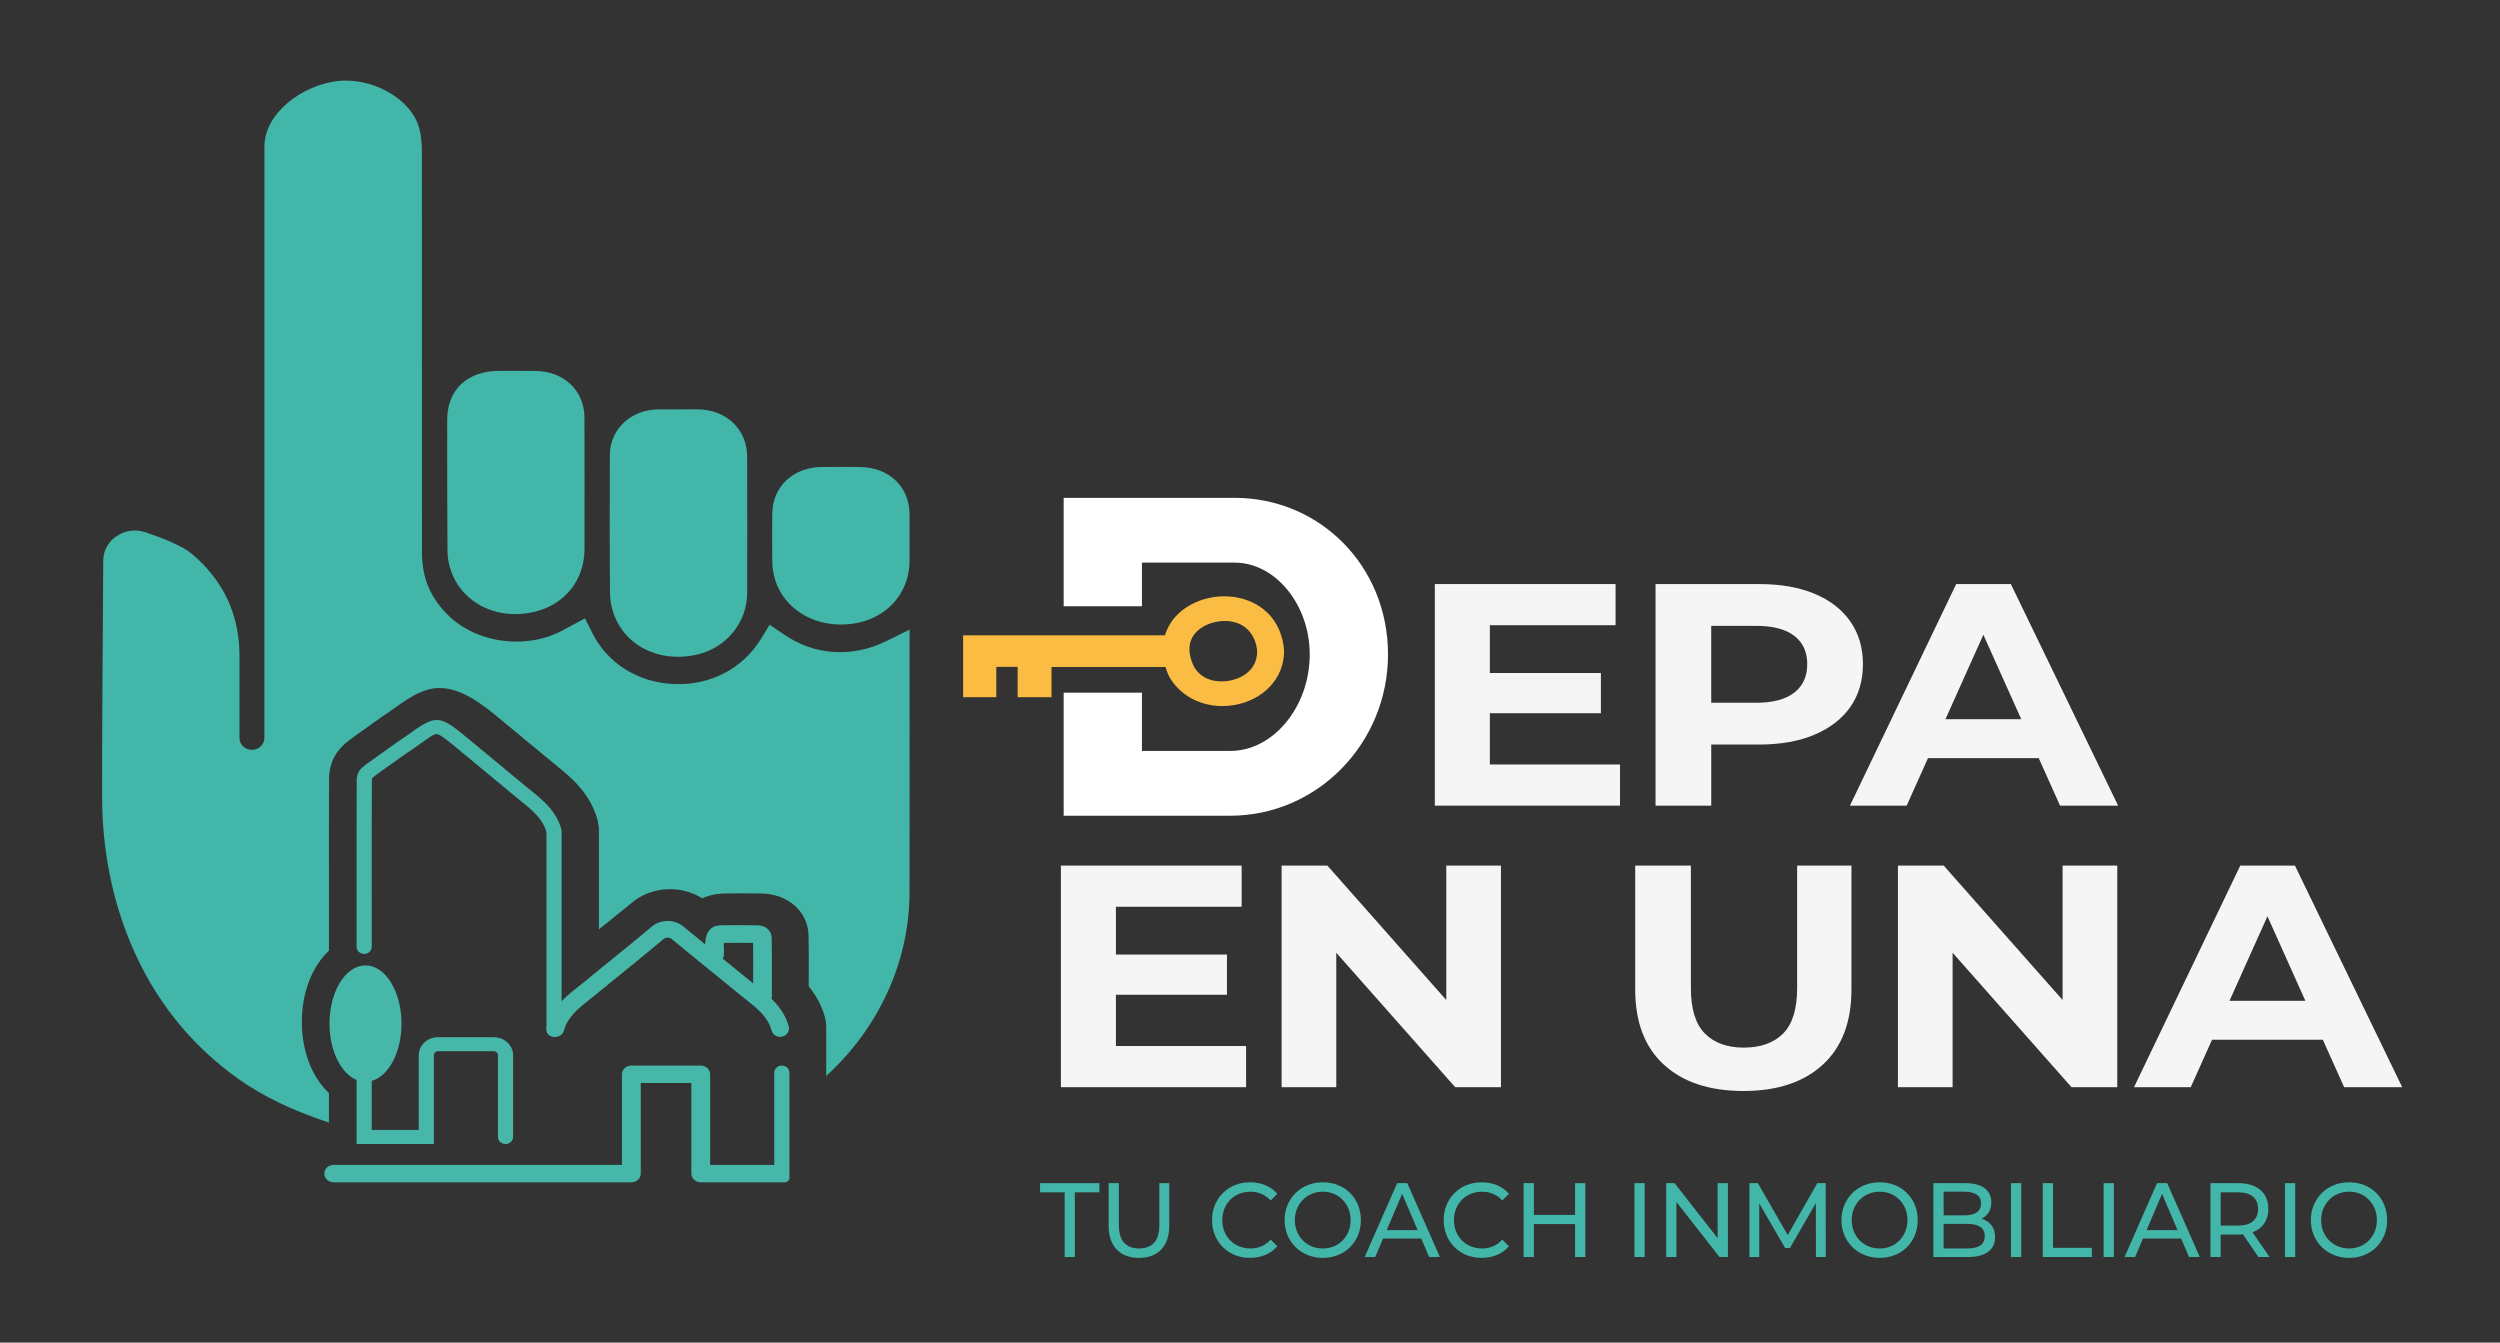 <?xml version="1.0" encoding="UTF-8"?>
<svg id="Capa_1" data-name="Capa 1" xmlns="http://www.w3.org/2000/svg" viewBox="0 0 3061.42 1644.09">
  <rect x="0" y="0" width="3061.42" height="1644.09" fill="#333333" stroke="none"/>
  <defs>
    <style>
      .cls-1 {
        fill: #fff;
      }

      .cls-2 {
        fill: #fabc43;
      }

      .cls-3 {
        fill: #46b7a9;
      }

      .cls-4 {
        fill: #f5f5f5;
      }

      .cls-5 {
        fill: #43b6aa;
      }
    </style>
  </defs>
  <g>
    <path class="cls-5" d="M747.03,727.04c.18,11.82,3.36,24.2,8.95,34.87,14.05,26.82,42.34,42.37,74.28,42.37,7.61,0,15.42-.88,23.3-2.7,36.03-8.33,61.3-39.39,61.45-75.53.11-27.15.09-54.72.06-81.39,0-9.66,0-45.98-.13-85.51-.11-33.5-25.72-57.84-60.9-57.87h-6.03c-13.62-.02-27.71-.03-41.59.05-33.71.2-59.33,24.05-59.6,55.47-.29,33.51-.29,136.71.22,170.26Z"/>
    <path class="cls-5" d="M557.94,711.63c14.56,25.65,42.24,40.39,73.07,40.39,8.06,0,16.34-1.01,24.65-3.09,36.34-9.12,59.92-38.97,60.09-76.05.14-30.61.09-129.72-.05-161.3-.14-33.56-25.18-57.15-60.89-57.38-11.96-.07-24.09-.05-35.81-.03h-7.68c-39.26.08-63.66,23.04-63.68,59.95,0,0-.16,84.45.34,160.58.08,12.45,3.72,25.91,9.97,36.93Z"/>
    <path class="cls-5" d="M1029.87,764.77c.15,0,.31,0,.46,0,48.23-.21,83.34-33.16,83.48-78.33.06-17.97.06-37.88,0-56.56-.11-33.63-24.92-57.47-60.33-57.97-16.1-.23-32.27-.23-48.08,0-34.48.51-59.58,24.53-59.69,57.11-.16,51.41-.3,2.79,0,58.18.25,44.3,36.39,77.57,84.16,77.57Z"/>
  </g>
  <path class="cls-1" d="M1511.93,609.64h-209.4v132.78h95.85v-53.45h113.55c49.82,0,91.92,51.45,91.92,112.36,0,64.11-44.57,118.25-97.33,118.25h-108.14v-71.33h-95.85v150.66h203.99c106.53,0,193.18-88.63,193.18-197.58s-84.23-191.69-187.77-191.69Z"/>
  <path class="cls-5" d="M1113.86,897.82c-.02-29.2-.04-58.41-.04-87.61v-39.14l-28.03,13.8c-21.14,10.41-42.36,14.81-64.88,13.46-21.68-1.3-41.72-8.37-61.25-21.62l-17.19-11.65-10.59,17.31c-22.23,36.37-61.97,57.04-106.31,55.3-44.09-1.73-81.61-25.2-100.38-62.78l-8.81-17.64-17.96,9.59-2.18,1.15c-1.79.94-3.56,1.88-5.3,2.86-44.07,24.84-104.55,17.93-140.67-16.06-22.56-21.23-33.53-46.7-33.53-77.87v-54.73c-.01-148.32-.02-285.54-.12-436.39,0-11.63-.99-20.45-3.17-28.6-10.11-37.62-59.65-63.05-100.92-57.87-42.46,5.32-88.72,39.04-88.72,80.19-.02,218.76-.03,326.69-.04,545.45v178.8c0,8.04-6.96,14.52-15.46,14.41-8.34-.11-15.04-6.53-15.04-14.41v-27.54c0-36.91.02-36.57-.01-73.48-.04-49.96-19.6-91.83-58.16-124.44-11.35-9.6-34.78-19.05-56.95-26.51-25.13-8.45-51.53,9.24-51.71,34.45-.56,80.11-1.56,234.83-1.41,290.06.18,63.52,11.96,123.71,35.01,178.88,28.19,67.48,71.98,122.92,130.16,164.8,31.65,22.78,70.58,40.99,112.61,54.63v-36.01c-20.72-19.61-33.18-51.23-33.18-87.23s12.48-67.67,33.22-87.27v-67.34c-.04-49.81-.08-111.8.13-144.76l.19-3.73c2.31-24.36,17.23-36.08,24.4-41.71l2.93-2.29c7.05-5.14,17.41-12.5,26.83-19.18l10.08-7.13c7.55-4.99,13.52-9.26,18.33-12.71,36.26-25.91,62.4-38.08,120.67,10.26l75.28,62.23c16.55,13.32,41.3,33.25,50.29,67.17l1.42,8.57v124.57l40.84-33.01c24.13-19.81,59.55-21.47,85.64-5,7.87-3.64,16.34-5.47,24.35-5.81,12.39-.42,31.02-.27,43.35-.18l4.85.04c32.29.57,56.35,21.69,57.66,50.22.43,12.95.36,31.99.29,48.8-.02,5.21-.04,10.21-.04,14.7,9.59,11.76,16.14,24.28,19.89,37.93.96,3.44,1.3,6.52,1.39,9.15.12,1.19.18,2.39.18,3.61v59.1c62.95-57.49,101.74-137.94,101.97-224.46.17-65.11.13-131.3.08-195.31Z"/>
  <g>
    <g>
      <path class="cls-3" d="M436.7,1159.56c0,4.75,4.15,8.6,9.26,8.61h0c5.12,0,9.27-3.84,9.27-8.58.02-14.71,0-36.44-.01-60.74-.03-49.52-.07-111.11.14-144.06.19-1.91.39-2.06,3.99-4.9l1.62-1.29c6.56-4.77,16.69-11.96,25.88-18.48l8.76-6.22c8.14-5.38,14.71-10.07,19.98-13.84,9.73-6.96,16.15-11.61,19.48-11.09,4.51.64,13.28,7.92,26.55,18.92l26.22,21.7c15.02,12.42,30.42,25.16,44.15,36.55,1.87,1.55,3.79,3.09,5.73,4.65,13.7,11.04,26.66,21.47,31.47,38.18v242.17c0,4.74,4.15,8.59,9.27,8.59s9.28-3.85,9.28-8.59v-243.25l-.27-2.05c-5.99-22.57-22.78-36.09-37.59-48.02-1.88-1.51-3.74-3.01-5.54-4.5-13.72-11.38-29.13-24.13-44.15-36.55l-26.2-21.68c-34.13-28.31-38.91-30.67-69.73-8.64-5.15,3.68-11.56,8.27-19.68,13.64l-9,6.39c-9.26,6.57-19.47,13.81-26.4,18.86l-1.83,1.44c-5.16,4.06-9.62,7.56-10.51,16.85l-.03.71c-.21,32.91-.17,94.8-.14,144.53.02,24.29.03,46.01,0,60.71Z"/>
      <path class="cls-3" d="M669.56,1256.96c-1.47,5.47,2.02,11.04,7.82,12.43,5.78,1.42,11.68-1.91,13.16-7.38,4.51-16.73,17.72-27.19,31.71-38.27,1.97-1.57,3.93-3.11,5.86-4.69,13.74-11.21,29.17-23.76,44.23-36.01l20.1-16.36,19.88-16.6c2.95-2.47,7.57-2.46,10.5,0,5.08,4.26,11.79,9.81,20.27,16.69l19,15.46c15.38,12.51,31.17,25.36,45.24,36.84,1.91,1.55,3.88,3.11,5.85,4.67,13.99,11.07,27.2,21.54,31.71,38.26,1.25,4.62,5.65,7.7,10.48,7.7.88,0,1.78-.1,2.68-.32,5.79-1.39,9.29-6.96,7.81-12.43-3.86-14.31-11.96-24.99-21.18-33.93.2-.82.51-1.61.51-2.49-.07-6.42-.03-15.55,0-25.42.06-16.55.12-35.3-.26-47.1-.31-6.76-5.14-14.73-17.9-14.96l-3.54-.03c-11.35-.08-30.34-.25-41.65.13-15.73.69-18.11,14.11-18.29,23.28l-6.35-5.17c-8.39-6.79-15.02-12.28-20.02-16.48-11.17-9.34-28.02-9.36-39.19-.02l-19.78,16.51-19.99,16.27c-15.07,12.26-30.5,24.81-44.24,36.02-1.84,1.5-3.74,3-5.64,4.5-15.25,12.08-32.54,25.77-38.77,48.89ZM886.37,1154.66c10.62-.22,26.34-.1,35.83-.02.2,11.25.14,26.61.09,40.41-.01,3.18-.02,6.23-.03,9.2-.27-.22-.56-.44-.82-.66-11.36-9.28-23.87-19.45-36.38-29.63.66-1.17,1.15-2.46,1.31-3.86.33-2.82.21-5.79.07-8.93-.07-1.73-.18-4.44-.08-6.5Z"/>
      <path class="cls-3" d="M436.67,1322.5v78.41h94.66v-108.79c0-2.66,2.33-4.82,5.2-4.82h68.04c2.87,0,5.2,2.16,5.2,4.82v100.2c0,4.74,4.15,8.59,9.27,8.59s9.27-3.85,9.27-8.59v-100.2c0-12.14-10.65-22.01-23.75-22.01h-68.04c-13.09,0-23.75,9.87-23.75,22.01v91.6h-57.56v-60.07c20.71-5.85,36.47-35,36.47-70.17,0-39.38-19.74-71.31-44.1-71.31s-44.1,31.92-44.1,71.31c0,33.28,14.12,61.15,33.18,69.01Z"/>
    </g>
    <path class="cls-3" d="M957.4,1304.87c-5.12,0-9.27,3.85-9.27,8.59v113.02h-78.49v-110.93c0-5.9-5.16-10.68-11.52-10.68h-85c-6.36,0-11.52,4.78-11.52,10.68v110.93h-352.94c-6.36,0-11.52,4.78-11.52,10.68s5.16,10.68,11.52,10.68h364.47c6.36,0,11.52-4.78,11.52-10.68v-110.93h61.96v110.93c0,5.9,5.16,10.68,11.52,10.68h102.67c3.25,0,5.89-2.44,5.89-5.45v-128.91c0-4.74-4.15-8.59-9.28-8.59Z"/>
  </g>
  <path class="cls-2" d="M1572.33,795.15c-2.79-30.23-20.51-52.59-48.62-61.31-26.05-8.03-56.24-2.48-76.88,14.3-10.12,8.23-16.79,18.46-20.24,29.83h-247.19v75.81h40.63v-37.12h26.14v37.12h41.49v-36.97h139.57c.96,3.17,2.01,6.35,3.39,9.57,12.2,23.89,37.77,38.26,66.21,38.26,4.63,0,9.35-.37,14.09-1.16,35.96-5.95,61.23-32.74,61.46-65.19l-.06-3.14ZM1539.43,798.31c-.22,22.5-19.4,33.22-35.77,35.52-8.75,1.38-30.06,1.93-41.31-16.99-9.95-20.02-7.06-36.9,8.1-47.55,8.15-5.72,18.99-8.86,29.43-8.86,4.15,0,8.22.48,12.05,1.52,15.74,4.24,25.55,17.13,27.5,34.42v1.93Z"/>
  <g>
    <path class="cls-4" d="M1824.42,936.17h159.4v50.4h-226.76v-271.34h221.32v50.39h-153.96v170.56ZM1819.4,824.14h140.99v49.23h-140.99v-49.23Z"/>
    <path class="cls-4" d="M2027.33,986.56v-271.34h126.77c26.21,0,48.8,3.94,67.78,11.82,18.97,7.89,33.61,19.19,43.93,33.92,10.31,14.73,15.48,32.17,15.48,52.33s-5.17,37.92-15.48,52.52c-10.32,14.6-24.96,25.91-43.93,33.92-18.97,8.01-41.56,12.02-67.78,12.02h-89.53l30.96-28.3v103.11h-68.19ZM2095.52,890.43l-30.96-29.85h85.77c20.64,0,36.25-4.13,46.86-12.4,10.6-8.27,15.9-19.9,15.9-34.89s-5.3-26.55-15.9-34.69c-10.61-8.14-26.22-12.21-46.86-12.21h-85.77l30.96-29.85v153.89Z"/>
    <path class="cls-4" d="M2265.38,986.56l130.11-271.34h66.94l131.37,271.34h-71.12l-107.52-239.56h27.2l-107.52,239.56h-69.45ZM2331.06,928.42l17.15-47.68h151.45l17.57,47.68h-186.17Z"/>
  </g>
  <g>
    <path class="cls-4" d="M1366.51,1280.94h159.4v50.4h-226.76v-271.35h221.32v50.39h-153.96v170.56ZM1361.49,1168.91h140.99v49.23h-140.99v-49.23Z"/>
    <path class="cls-4" d="M1569.42,1331.33v-271.35h56.06l172.79,195.37h-27.19v-195.37h66.94v271.35h-56.06l-172.79-195.37h27.2v195.37h-66.94Z"/>
    <path class="cls-4" d="M2135.05,1335.99c-41.57,0-74.05-10.72-97.48-32.17-23.43-21.45-35.15-52.2-35.15-92.26v-151.57h68.19v150.01c0,25.59,5.71,44.13,17.15,55.63,11.43,11.5,27.33,17.25,47.69,17.25s36.67-5.74,48.11-17.25c11.43-11.5,17.15-30.04,17.15-55.63v-150.01h66.52v151.57c0,40.06-11.72,70.81-35.15,92.26-23.43,21.45-55.79,32.17-97.06,32.17Z"/>
    <path class="cls-4" d="M2324.15,1331.33v-271.35h56.06l172.79,195.37h-27.19v-195.37h66.94v271.35h-56.06l-172.79-195.37h27.2v195.37h-66.94Z"/>
    <path class="cls-4" d="M2613.25,1331.33l130.11-271.35h66.94l131.37,271.35h-71.12l-107.52-239.56h27.2l-107.52,239.56h-69.45ZM2678.93,1273.19l17.15-47.68h151.45l17.57,47.68h-186.17Z"/>
  </g>
  <g>
    <path class="cls-5" d="M1303.75,1539.3v-79.21h-30.12v-11.24h72.67v11.24h-30.12v79.21h-12.43Z"/>
    <path class="cls-5" d="M1394.74,1540.33c-11.54,0-20.63-3.4-27.24-10.21-6.61-6.8-9.92-16.75-9.92-29.84v-51.43h12.55v50.91c0,10.08,2.15,17.44,6.46,22.1,4.31,4.65,10.4,6.97,18.26,6.97s14.08-2.32,18.39-6.97c4.31-4.65,6.46-12.02,6.46-22.1v-50.91h12.18v51.43c0,13.09-3.28,23.04-9.85,29.84-6.57,6.81-15.67,10.21-27.3,10.21Z"/>
    <path class="cls-5" d="M1530.67,1540.33c-6.7,0-12.87-1.14-18.52-3.42-5.65-2.29-10.54-5.52-14.68-9.69-4.14-4.18-7.39-9.06-9.73-14.66-2.35-5.6-3.51-11.76-3.51-18.48s1.17-12.88,3.51-18.48c2.34-5.6,5.6-10.49,9.79-14.66,4.19-4.18,9.1-7.41,14.75-9.69,5.65-2.28,11.82-3.42,18.51-3.42s13.03,1.18,18.76,3.55c5.73,2.37,10.61,5.88,14.62,10.53l-8.16,8.15c-3.35-3.62-7.11-6.31-11.3-8.08-4.19-1.76-8.66-2.65-13.43-2.65s-9.52.86-13.74,2.58c-4.22,1.73-7.89,4.14-10.98,7.24-3.1,3.1-5.5,6.78-7.22,11.04-1.72,4.27-2.57,8.9-2.57,13.89s.86,9.63,2.57,13.9c1.71,4.26,4.12,7.94,7.22,11.04,3.09,3.1,6.76,5.52,10.98,7.24,4.22,1.72,8.81,2.58,13.74,2.58s9.24-.88,13.43-2.65c4.19-1.76,7.95-4.5,11.3-8.21l8.16,8.14c-4.02,4.65-8.89,8.19-14.62,10.59-5.73,2.41-12.03,3.62-18.89,3.62Z"/>
    <path class="cls-5" d="M1619.91,1540.33c-6.7,0-12.91-1.16-18.64-3.49-5.73-2.33-10.69-5.58-14.87-9.76-4.19-4.17-7.45-9.06-9.79-14.66-2.35-5.59-3.51-11.71-3.51-18.35s1.17-12.74,3.51-18.34c2.34-5.6,5.6-10.49,9.79-14.67,4.19-4.17,9.12-7.43,14.81-9.75,5.69-2.32,11.92-3.49,18.7-3.49s12.88,1.14,18.57,3.42c5.69,2.29,10.63,5.52,14.81,9.69,4.18,4.18,7.42,9.09,9.73,14.73,2.3,5.64,3.45,11.78,3.45,18.41s-1.15,12.88-3.45,18.48c-2.3,5.6-5.55,10.49-9.73,14.66-4.19,4.18-9.12,7.41-14.81,9.69-5.69,2.28-11.88,3.42-18.57,3.42ZM1619.91,1528.83c4.85,0,9.35-.86,13.49-2.58,4.14-1.72,7.74-4.16,10.79-7.3,3.05-3.14,5.44-6.82,7.16-11.04,1.71-4.22,2.57-8.83,2.57-13.83s-.86-9.58-2.57-13.76c-1.72-4.18-4.1-7.86-7.16-11.05-3.05-3.18-6.65-5.64-10.79-7.37-4.14-1.72-8.64-2.58-13.49-2.58s-9.48.86-13.62,2.58c-4.14,1.73-7.76,4.18-10.86,7.37-3.1,3.19-5.5,6.87-7.22,11.05-1.72,4.18-2.57,8.76-2.57,13.76s.86,9.61,2.57,13.83c1.71,4.22,4.12,7.91,7.22,11.04,3.09,3.15,6.71,5.58,10.86,7.3,4.14,1.72,8.68,2.58,13.62,2.58Z"/>
    <path class="cls-5" d="M1671.12,1539.3l39.79-90.45h12.43l39.91,90.45h-13.18l-35.52-83.21h5.02l-35.52,83.21h-12.93ZM1688.06,1516.69l3.39-10.34h49.45l3.64,10.34h-56.48Z"/>
    <path class="cls-5" d="M1814.33,1540.33c-6.7,0-12.87-1.14-18.52-3.42-5.65-2.29-10.54-5.52-14.68-9.69-4.14-4.18-7.39-9.06-9.73-14.66-2.35-5.6-3.51-11.76-3.51-18.48s1.17-12.88,3.51-18.48c2.34-5.6,5.6-10.49,9.79-14.66,4.19-4.18,9.1-7.41,14.75-9.69,5.65-2.28,11.82-3.42,18.51-3.42s13.03,1.18,18.76,3.55c5.73,2.37,10.61,5.88,14.62,10.53l-8.16,8.15c-3.35-3.62-7.11-6.31-11.3-8.08-4.19-1.76-8.66-2.65-13.43-2.65s-9.52.86-13.74,2.58c-4.22,1.73-7.89,4.14-10.98,7.24-3.1,3.1-5.5,6.78-7.22,11.04-1.72,4.27-2.57,8.9-2.57,13.89s.86,9.63,2.57,13.9c1.71,4.26,4.12,7.94,7.22,11.04,3.09,3.1,6.76,5.52,10.98,7.24,4.22,1.72,8.81,2.58,13.74,2.58s9.24-.88,13.43-2.65c4.19-1.76,7.95-4.5,11.3-8.21l8.16,8.14c-4.02,4.65-8.89,8.19-14.62,10.59-5.73,2.41-12.03,3.62-18.89,3.62Z"/>
    <path class="cls-5" d="M1878.33,1539.3h-12.55v-90.45h12.55v90.45ZM1929.92,1498.98h-52.84v-11.24h52.84v11.24ZM1928.79,1448.85h12.55v90.45h-12.55v-90.45Z"/>
    <path class="cls-5" d="M2001.46,1539.3v-90.45h12.55v90.45h-12.55Z"/>
    <path class="cls-5" d="M2040.37,1539.3v-90.45h10.29l58.11,74.3h-5.4v-74.3h12.55v90.45h-10.29l-58.11-74.3h5.4v74.3h-12.55Z"/>
    <path class="cls-5" d="M2142.28,1539.3v-90.45h10.29l39.41,68.36h-5.52l38.91-68.36h10.29l.13,90.45h-12.05l-.13-70.94h2.89l-34.64,59.95h-5.78l-34.89-59.95h3.14v70.94h-12.05Z"/>
    <path class="cls-5" d="M2301.81,1540.33c-6.7,0-12.91-1.16-18.64-3.49-5.73-2.33-10.69-5.58-14.87-9.76-4.19-4.17-7.45-9.06-9.79-14.66-2.35-5.59-3.51-11.71-3.51-18.35s1.17-12.74,3.51-18.34c2.34-5.6,5.6-10.49,9.79-14.67,4.19-4.17,9.12-7.43,14.81-9.75,5.69-2.32,11.92-3.49,18.7-3.49s12.88,1.14,18.57,3.42c5.69,2.29,10.63,5.52,14.81,9.69,4.18,4.18,7.42,9.09,9.73,14.73,2.3,5.64,3.45,11.78,3.45,18.41s-1.15,12.88-3.45,18.48c-2.3,5.6-5.55,10.49-9.73,14.66-4.19,4.18-9.12,7.41-14.81,9.69-5.69,2.28-11.88,3.42-18.57,3.42ZM2301.81,1528.83c4.85,0,9.35-.86,13.49-2.58,4.14-1.72,7.74-4.16,10.79-7.3,3.05-3.14,5.44-6.82,7.16-11.04,1.71-4.22,2.57-8.83,2.57-13.83s-.86-9.58-2.57-13.76c-1.72-4.18-4.1-7.86-7.16-11.05-3.05-3.18-6.65-5.64-10.79-7.37-4.14-1.72-8.64-2.58-13.49-2.58s-9.48.86-13.62,2.58c-4.14,1.73-7.76,4.18-10.86,7.37-3.1,3.19-5.5,6.87-7.22,11.05-1.72,4.18-2.57,8.76-2.57,13.76s.86,9.61,2.57,13.83c1.71,4.22,4.12,7.91,7.22,11.04,3.09,3.15,6.71,5.58,10.86,7.3,4.14,1.72,8.68,2.58,13.62,2.58Z"/>
    <path class="cls-5" d="M2367.57,1539.3v-90.45h39.41c10.13,0,17.91,2.09,23.34,6.27,5.44,4.18,8.16,9.89,8.16,17.13,0,4.91-1.07,9.04-3.2,12.4-2.13,3.36-5,5.94-8.6,7.76-3.6,1.81-7.49,2.71-11.67,2.71l2.26-3.88c5.02,0,9.45.91,13.3,2.71,3.85,1.81,6.9,4.46,9.16,7.95,2.26,3.49,3.39,7.82,3.39,12.98,0,7.76-2.82,13.76-8.47,18.03-5.65,4.27-14.04,6.4-25.17,6.4h-41.92ZM2380.12,1528.83h28.87c6.94,0,12.26-1.21,15.94-3.62,3.68-2.41,5.52-6.2,5.52-11.37s-1.84-9.09-5.52-11.5c-3.68-2.41-9-3.62-15.94-3.62h-29.99v-10.46h26.86c6.36,0,11.3-1.21,14.81-3.62,3.51-2.41,5.27-6.03,5.27-10.85s-1.76-8.44-5.27-10.85c-3.51-2.41-8.45-3.62-14.81-3.62h-25.73v69.51Z"/>
    <path class="cls-5" d="M2462.58,1539.3v-90.45h12.55v90.45h-12.55Z"/>
    <path class="cls-5" d="M2501.49,1539.3v-90.45h12.55v79.21h47.57v11.24h-60.12Z"/>
    <path class="cls-5" d="M2576.05,1539.3v-90.45h12.55v90.45h-12.55Z"/>
    <path class="cls-5" d="M2601.65,1539.3l39.79-90.45h12.43l39.91,90.45h-13.18l-35.52-83.21h5.02l-35.52,83.21h-12.93ZM2618.59,1516.69l3.39-10.34h49.45l3.64,10.34h-56.48Z"/>
    <path class="cls-5" d="M2706.83,1539.3v-90.45h34.26c7.7,0,14.27,1.25,19.7,3.75,5.44,2.5,9.62,6.12,12.55,10.86,2.93,4.74,4.39,10.38,4.39,16.93s-1.46,12.17-4.39,16.86c-2.93,4.69-7.11,8.29-12.55,10.79-5.44,2.5-12.01,3.75-19.7,3.75h-27.36l5.65-5.95v33.47h-12.55ZM2719.38,1507.13l-5.65-6.33h26.98c8.03,0,14.12-1.79,18.26-5.36,4.14-3.58,6.21-8.6,6.21-15.05s-2.07-11.46-6.21-14.99c-4.14-3.54-10.23-5.3-18.26-5.3h-26.98l5.65-6.46v53.49ZM2765.56,1539.3l-22.34-32.82h13.43l22.59,32.82h-13.68Z"/>
    <path class="cls-5" d="M2798.07,1539.3v-90.45h12.55v90.45h-12.55Z"/>
    <path class="cls-5" d="M2876.64,1540.33c-6.7,0-12.91-1.16-18.64-3.49-5.73-2.33-10.69-5.58-14.87-9.76-4.19-4.17-7.45-9.06-9.79-14.66-2.35-5.59-3.51-11.71-3.51-18.35s1.17-12.74,3.51-18.34c2.34-5.6,5.6-10.49,9.79-14.67,4.19-4.17,9.12-7.43,14.81-9.75,5.69-2.32,11.92-3.49,18.7-3.49s12.88,1.14,18.57,3.42c5.69,2.29,10.63,5.52,14.81,9.69,4.18,4.18,7.42,9.09,9.73,14.73,2.3,5.64,3.45,11.78,3.45,18.41s-1.15,12.88-3.45,18.48c-2.3,5.6-5.55,10.49-9.73,14.66-4.19,4.18-9.12,7.41-14.81,9.69-5.69,2.28-11.88,3.42-18.57,3.42ZM2876.64,1528.83c4.85,0,9.35-.86,13.49-2.58,4.14-1.72,7.74-4.16,10.79-7.3,3.05-3.14,5.44-6.82,7.16-11.04,1.71-4.22,2.57-8.83,2.57-13.83s-.86-9.58-2.57-13.76c-1.72-4.18-4.1-7.86-7.16-11.05-3.05-3.18-6.65-5.64-10.79-7.37-4.14-1.72-8.64-2.58-13.49-2.58s-9.48.86-13.62,2.58c-4.14,1.73-7.76,4.18-10.86,7.37-3.1,3.19-5.5,6.87-7.22,11.05-1.72,4.18-2.57,8.76-2.57,13.76s.86,9.61,2.57,13.83c1.71,4.22,4.12,7.91,7.22,11.04,3.09,3.15,6.71,5.58,10.86,7.3,4.14,1.72,8.68,2.58,13.62,2.58Z"/>
  </g>
</svg>
